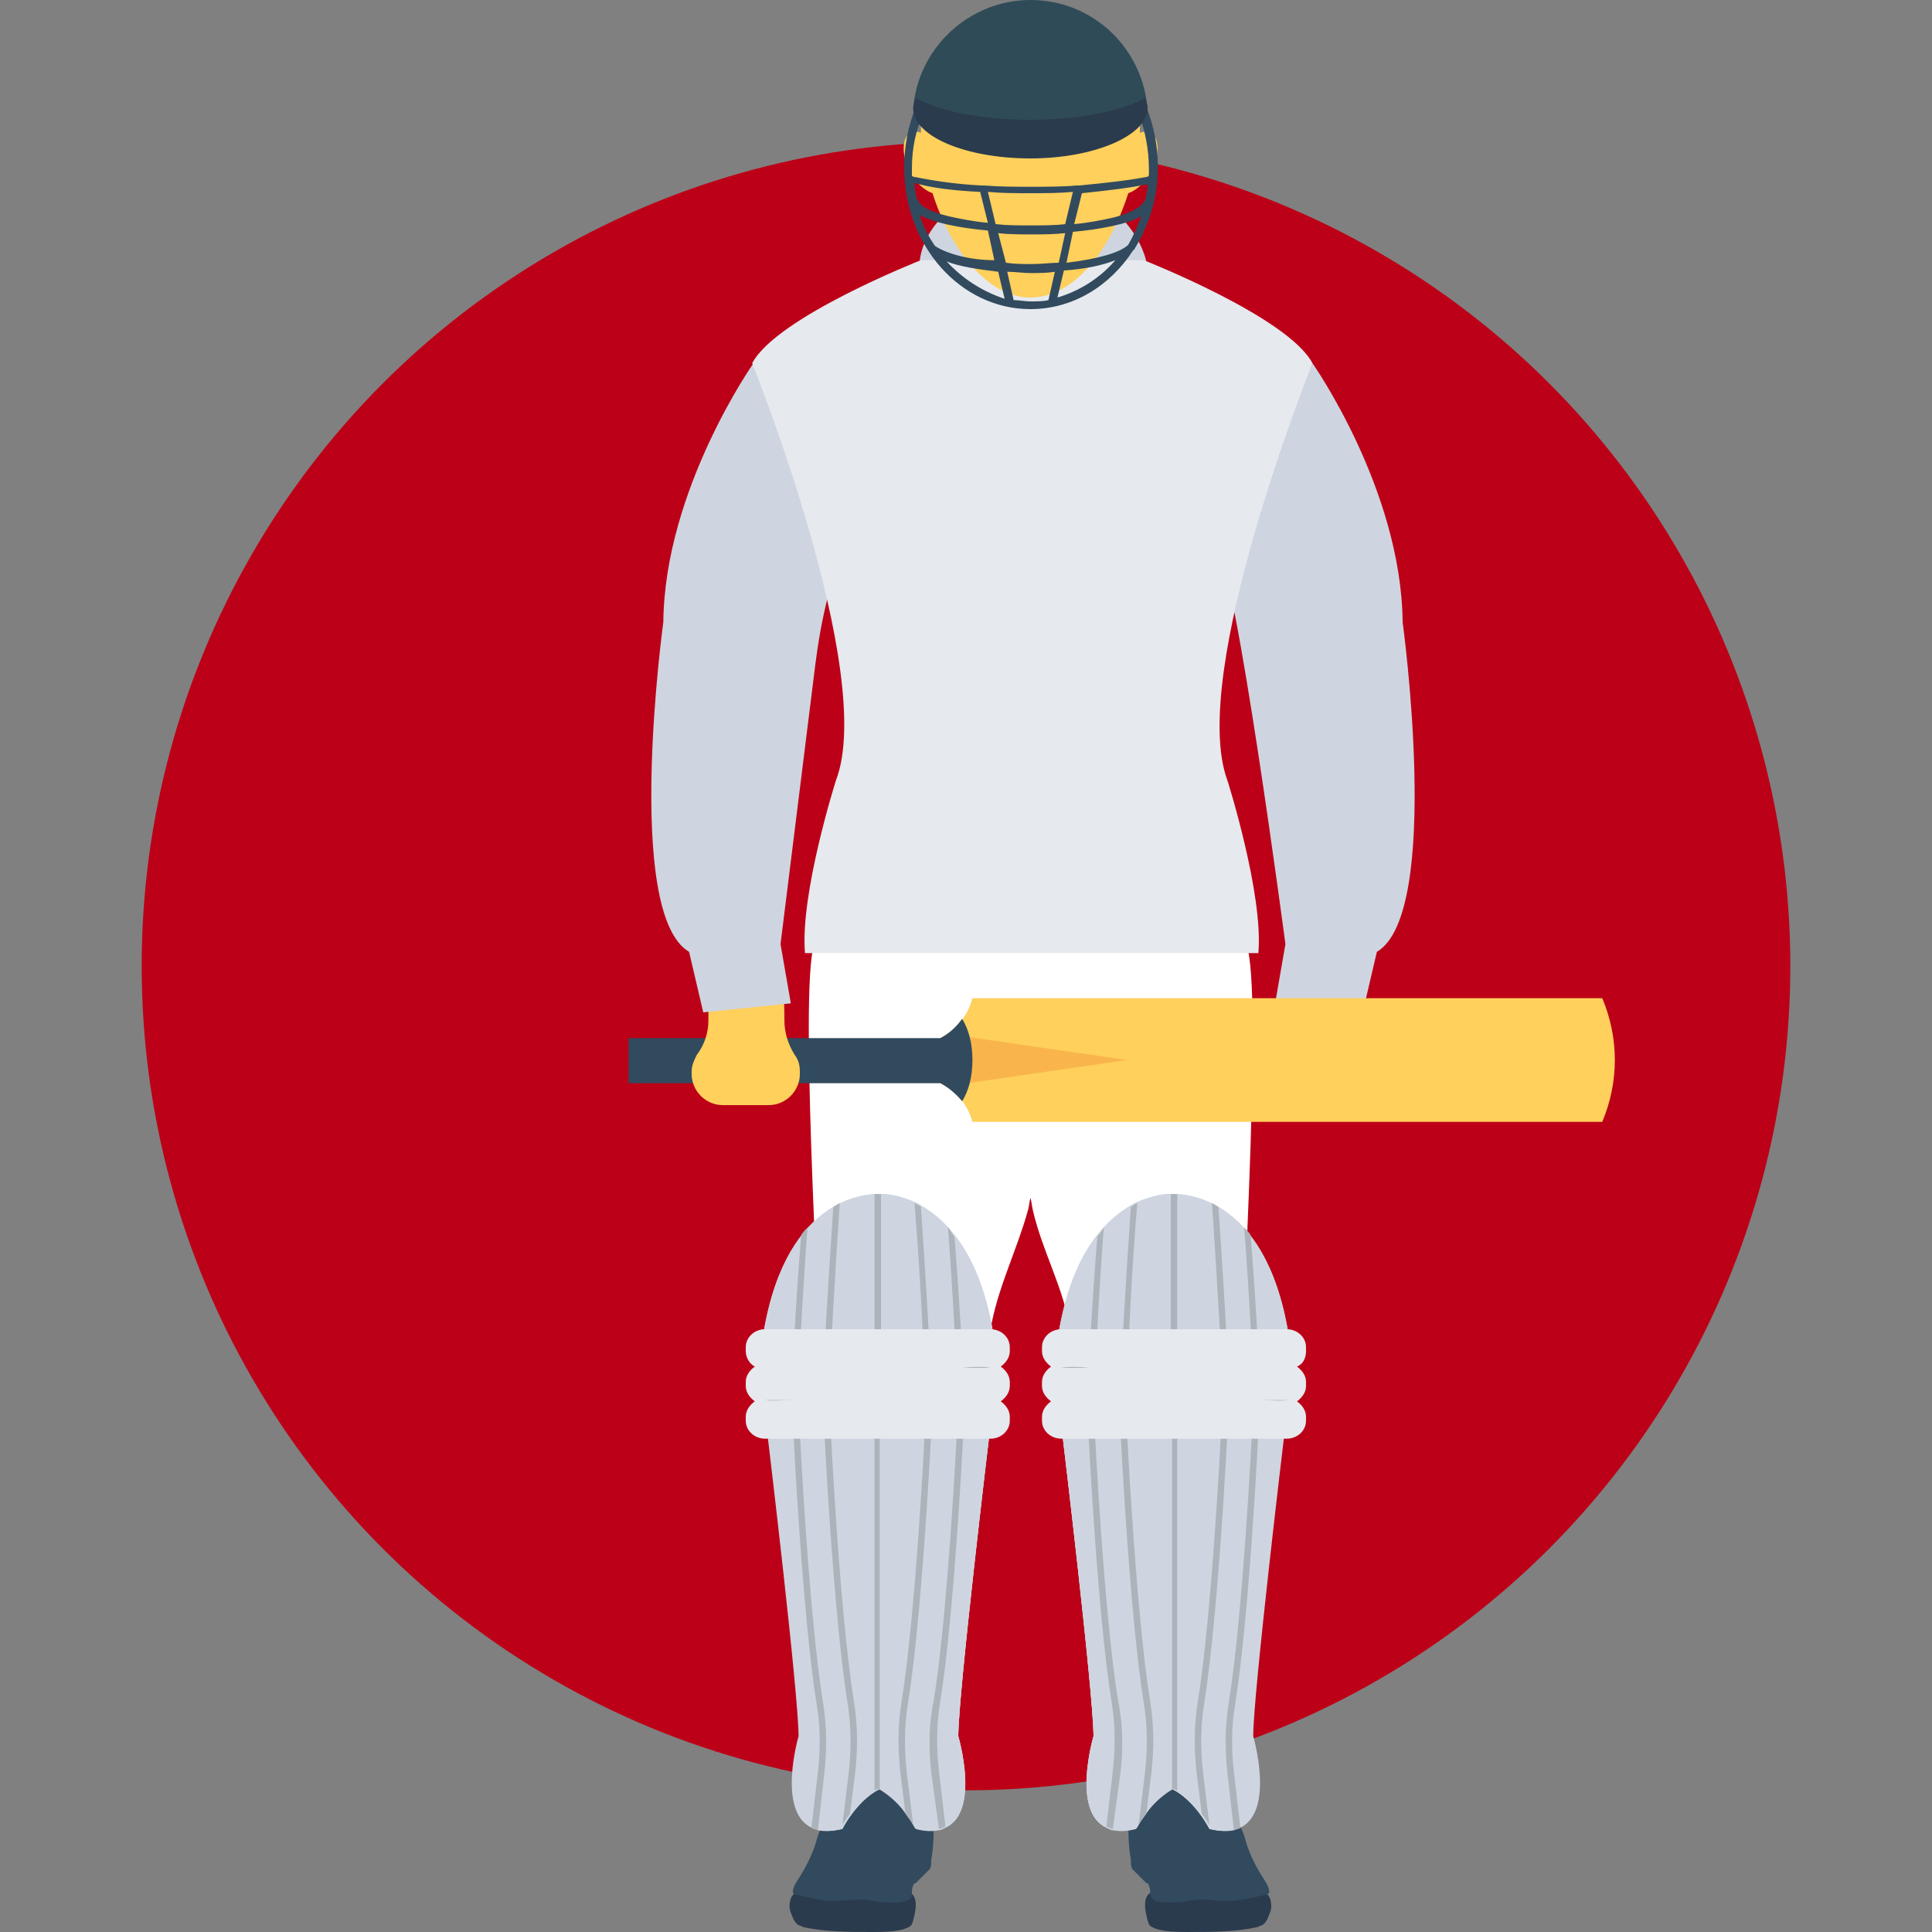 <!DOCTYPE svg PUBLIC "-//W3C//DTD SVG 1.1//EN" "http://www.w3.org/Graphics/SVG/1.1/DTD/svg11.dtd">
<!-- Uploaded to: SVG Repo, www.svgrepo.com, Transformed by: SVG Repo Mixer Tools -->
<svg height="800px" width="800px" version="1.1" id="Layer_1" xmlns="http://www.w3.org/2000/svg" xmlns:xlink="http://www.w3.org/1999/xlink" viewBox="0 0 508.609 508.609" xml:space="preserve" fill="#000000">
<rect x="0" y="0" width="508.609" height="508.609" fill="#808080" stroke="none"/>
<g id="SVGRepo_bgCarrier" stroke-width="0"/>
<g id="SVGRepo_tracerCarrier" stroke-linecap="round" stroke-linejoin="round"/>
<g id="SVGRepo_iconCarrier"> <circle style="fill:#bc0017;" cx="254.305" cy="254.305" r="217.007"/> <path style="fill:#CED5E0;" d="M345.515,95.619c0,0,23.396,33.229,23.735,68.154c0,0,10.511,76.63-6.781,86.803l-3.73,15.936 l-23.057-2.374l2.713-15.597c0,0-13.224-100.026-17.971-103.756L345.515,95.619z"/> <path style="fill:#2B3B4E;" d="M324.154,496.064c1.695,0.339,3.391,1.356,5.086,1.695c1.356,0.339,3.052,0,4.069,0.678 c1.017,0.678,1.356,2.034,1.356,3.391s-0.678,2.374-1.017,3.391c-0.339,0.678-0.678,1.017-1.017,1.356 c-0.339,0.339-1.017,0.339-1.356,0.678c-5.764,1.356-12.207,1.356-18.31,1.356c-2.713,0-5.425,0-8.138-0.678 c-1.017-0.339-2.034-0.678-2.374-1.356c0-0.339-0.339-0.678-0.339-1.017c-0.339-1.356-0.678-2.713-0.678-4.069 c0-1.356,0.339-2.713,1.695-3.391c0.339-0.339,1.017-0.339,1.695-0.339c1.356-0.339,2.713-0.678,4.069-0.678 c1.695-0.339,3.391-0.678,5.086-1.017c2.034-0.339,4.069-0.339,6.103-0.339C321.102,495.724,322.797,495.724,324.154,496.064z"/> <path style="fill:#324A5E;" d="M297.028,478.093c0-1.017,0-1.695,0.678-2.374c0.339-0.339,0.678-0.678,1.356-0.678 c2.374-1.017,4.747-2.374,6.781-4.069c1.017-0.678,2.374-1.695,3.73-1.695c0.678,0,1.356,0,2.374,0.339 c1.356,0.339,2.713,0.678,4.069,1.017c1.356,0.339,2.374,0.678,3.73,1.017c1.695,0.678,3.052,1.695,4.408,2.713 c0.339,1.356-0.339,2.373,0.339,3.73c0.339,0.339,0.339,0.678,0.678,0.678c1.695,2.034,2.374,4.408,3.052,6.781 c1.017,3.052,2.374,5.764,4.069,8.477c0.678,1.017,1.356,2.034,1.695,3.052c0,0.339,0.339,1.017,0,1.356 c-0.339,0.339-0.339,0.339-0.678,0.339c-3.391,0.678-6.781,1.695-10.172,1.695c-2.713,0-5.425-0.678-8.138-0.339 c-0.678,0-1.695,0.339-2.374,0.339c-1.695,0.339-3.73,0.339-5.425,0.339c-1.017,0-1.695,0-2.713-0.339 c-1.017-0.339-1.695-1.017-1.695-2.034c0-0.678,0-1.356-0.339-2.034c0-0.339-0.339-0.678-0.678-0.678 c-1.017-1.017-1.695-1.695-2.713-2.713c-0.339-0.339-0.678-0.678-1.017-1.017c-0.339-0.678-0.339-1.356-0.339-2.374 C297.028,485.891,297.028,482.162,297.028,478.093z"/> <path style="fill:#2B3B4E;" d="M218.363,496.064c-1.695,0.339-3.391,1.356-5.086,1.695c-1.356,0.339-3.052,0-4.069,0.678 c-1.017,0.678-1.356,2.034-1.356,3.391s0.678,2.374,1.017,3.391c0.339,0.678,0.678,1.017,1.017,1.356 c0.339,0.339,1.017,0.339,1.356,0.678c5.764,1.356,12.207,1.356,18.31,1.356c2.713,0,5.425,0,8.138-0.678 c1.017-0.339,2.034-0.678,2.374-1.356c0-0.339,0.339-0.678,0.339-1.017c0.339-1.356,0.678-2.713,0.678-4.069 c0-1.356-0.339-2.713-1.695-3.391c-0.339-0.339-1.017-0.339-1.695-0.339c-1.356-0.339-2.713-0.678-4.069-0.678 c-1.695-0.339-3.391-0.678-5.086-1.017c-2.034-0.339-4.069-0.339-6.103-0.339C221.415,495.724,220.058,495.724,218.363,496.064z"/> <path style="fill:#324A5E;" d="M245.828,478.093c0-1.017,0-1.695-0.678-2.374c-0.339-0.339-0.678-0.678-1.356-0.678 c-2.373-1.017-4.747-2.374-6.781-4.069c-1.017-0.678-2.374-1.695-3.73-1.695c-0.678,0-1.356,0-2.374,0.339 c-1.356,0.339-2.713,0.678-4.069,1.017c-1.356,0.339-2.373,0.678-3.73,1.017c-1.695,0.678-3.052,1.695-4.408,2.713 c-0.339,1.356,0.339,2.373-0.339,3.73c0,0.339-0.339,0.678-0.678,0.678c-1.695,2.034-2.374,4.408-3.052,6.781 c-1.017,3.052-2.374,5.764-4.069,8.477c-0.678,1.017-1.356,2.034-1.695,3.052c0,0.339-0.339,1.017,0,1.356 c0.339,0.339,0.339,0.339,0.678,0.339c3.391,0.678,6.781,1.695,10.172,1.695c2.713,0,5.425-0.678,8.138-0.339 c0.678,0,1.695,0.339,2.374,0.339c1.695,0.339,3.73,0.339,5.425,0.339c1.017,0,1.695,0,2.713-0.339 c1.017-0.339,1.695-1.017,1.695-2.034c0-0.678,0-1.356,0.339-2.034c0-0.339,0.339-0.678,0.678-0.678 c1.017-1.017,1.695-1.695,2.713-2.713c0.339-0.339,0.678-0.678,1.017-1.017c0.339-0.678,0.339-1.356,0.339-2.374 C245.828,485.891,245.828,482.162,245.828,478.093z"/> <path style="fill:#FFFFFF;" d="M328.562,250.236H213.955c-3.391,16.954,2.713,108.503,1.695,115.285h44.079 c0-5.764,0.339-11.528,1.356-17.293c2.034-10.172,6.781-19.666,9.494-29.499c0.339-1.017,0.339-2.034,0.678-3.391 c0.339,1.017,0.339,2.034,0.678,3.391c2.373,10.172,7.46,19.327,9.494,29.499c1.017,5.764,1.356,11.528,1.356,17.293h44.079 C326.188,358.739,332.291,267.189,328.562,250.236z"/> <path id="SVGCleanerId_0" style="fill:#CED5E0;" d="M340.09,358.061c-4.069-41.367-26.109-43.74-31.195-43.74 s-26.787,2.374-31.195,43.74c0,0-1.017,16.276,2.034,20.005c0,0,8.138,67.815,8.138,79.004c0,0-8.477,28.482,10.85,24.413 c0,0,3.73-7.121,9.833-10.511c6.103,3.052,9.833,10.511,9.833,10.511c19.327,4.408,10.85-24.413,10.85-24.413 c0-11.189,8.138-79.004,8.138-79.004C341.107,374.336,340.09,358.061,340.09,358.061z"/> <g> <path id="SVGCleanerId_0_1_" style="fill:#CED5E0;" d="M340.09,358.061c-4.069-41.367-26.109-43.74-31.195-43.74 s-26.787,2.374-31.195,43.74c0,0-1.017,16.276,2.034,20.005c0,0,8.138,67.815,8.138,79.004c0,0-8.477,28.482,10.85,24.413 c0,0,3.73-7.121,9.833-10.511c6.103,3.052,9.833,10.511,9.833,10.511c19.327,4.408,10.85-24.413,10.85-24.413 c0-11.189,8.138-79.004,8.138-79.004C341.107,374.336,340.09,358.061,340.09,358.061z"/> </g> <path style="fill:#CED5E0;" d="M338.056,378.066c0,0-8.138,67.815-8.138,79.004c0,0,5.764,19.666-3.391,24.074 c-0.339,0.339-1.017,0.339-1.695,0.678c-1.695,0.339-3.73,0.339-6.103-0.339c0,0-0.339-0.339-0.678-1.017 c-0.339-0.678-1.017-1.695-2.034-3.052c-1.695-2.034-3.73-4.408-6.442-6.103c-0.339,0-0.678-0.339-0.678-0.339 c-0.339,0-0.678,0.339-0.678,0.339c-2.713,1.695-5.086,4.069-6.442,6.103c-1.017,1.356-1.695,2.374-2.034,3.052 c-0.339,0.678-0.678,1.017-0.678,1.017c-2.374,0.678-4.408,0.678-6.103,0.339c-0.678,0-1.017-0.339-1.695-0.678 c-9.155-4.069-3.391-24.074-3.391-24.074c0-11.189-8.138-79.004-8.138-79.004c-3.052-3.391-2.034-20.005-2.034-20.005 c1.695-15.936,5.764-26.109,10.85-32.551c0.678-0.678,1.356-1.356,1.695-2.034c2.373-2.374,4.747-4.408,6.781-5.764 c0.678-0.339,1.017-0.678,1.695-1.017c3.73-1.695,7.121-2.373,8.816-2.373c0.339,0,0.678,0,0.678,0c0.339,0,0.678,0,0.678,0 c2.034,0,5.086,0.678,8.816,2.373c0.678,0.339,1.017,0.678,1.695,1.017c2.374,1.356,4.747,3.052,6.781,5.764 c0.678,0.678,1.356,1.356,1.695,2.034c5.086,6.442,9.155,16.615,10.85,32.551C340.09,358.061,341.107,374.336,338.056,378.066z"/> <g> <path style="fill:#ACB3BA;" d="M324.832,466.564l1.695,14.58c-0.339,0.339-1.017,0.339-1.695,0.678l-1.695-14.919 c-0.678-6.103-0.678-12.546,0.339-18.649c3.73-23.057,6.103-70.866,6.103-71.205h1.695c0,0.339-2.374,48.148-6.103,71.544 C324.154,454.358,324.154,460.461,324.832,466.564z"/> <path style="fill:#ACB3BA;" d="M316.694,466.564l1.695,13.902c-0.339-0.678-1.017-1.695-2.034-3.052l-1.356-10.85 c-0.678-6.103-0.678-12.546,0.339-18.649c3.73-23.057,6.103-70.866,6.103-71.205h1.695c0,0.339-2.374,48.148-6.103,71.544 C316.016,454.358,316.016,460.461,316.694,466.564z"/> <path style="fill:#ACB3BA;" d="M294.993,466.564l-2.034,14.919c-0.678,0-1.017-0.339-1.695-0.678l1.695-14.58 c0.678-6.103,0.678-12.207-0.339-18.31c-3.73-23.057-6.103-70.866-6.103-71.544h1.695c0,0.339,2.374,48.148,6.103,71.205 C295.671,454.019,295.671,460.461,294.993,466.564z"/> <path style="fill:#ACB3BA;" d="M303.131,466.564l-1.356,10.85c-1.017,1.356-1.695,2.374-2.034,3.052l1.695-13.902 c0.678-6.103,0.678-12.207-0.339-18.31c-3.73-23.057-6.103-70.866-6.103-71.544h1.695c0,0.339,2.374,48.148,6.103,71.205 C303.809,454.019,303.809,460.461,303.131,466.564z"/> <path style="fill:#ACB3BA;" d="M309.913,376.71c0,0,0,47.809,0,71.205v23.396c-0.339,0-0.678-0.339-0.678-0.339 c-0.339,0-0.678,0.339-0.678,0.339v-23.396c0-23.396,0-71.205,0-71.205L309.913,376.71L309.913,376.71z"/> <path style="fill:#ACB3BA;" d="M290.585,323.136c-1.356,17.632-2.034,32.89-2.034,33.229h-1.695c0-0.339,0.678-14.241,2.034-30.856 C289.568,324.832,290.246,323.815,290.585,323.136z"/> <path style="fill:#ACB3BA;" d="M299.401,316.694c-1.695,20.005-2.374,39.332-2.374,39.672h-1.695 c0-0.339,1.017-18.988,2.373-38.654C298.384,317.372,298.723,317.033,299.401,316.694z"/> <path style="fill:#ACB3BA;" d="M331.274,356.366h-1.695c0-0.339-0.678-15.597-2.034-33.229c0.678,0.678,1.356,1.356,1.695,2.034 C330.596,342.125,331.274,356.026,331.274,356.366z"/> <path style="fill:#ACB3BA;" d="M323.136,356.366h-1.695c0-0.339-1.017-19.666-2.374-39.672c0.678,0.339,1.017,0.678,1.695,1.017 C322.119,337.377,323.136,356.026,323.136,356.366z"/> <path style="fill:#ACB3BA;" d="M309.913,314.321c0,21.022,0,42.045,0,42.045h-1.695c0,0,0-21.023,0-42.045c0.339,0,0.678,0,0.678,0 C309.234,314.321,309.573,314.321,309.913,314.321z"/> </g> <path style="fill:#E6E9EE;" d="M343.82,355.687v-1.017c0-2.713-2.374-4.747-5.086-4.747h-59.338c-2.713,0-5.086,2.034-5.086,4.747 v1.017c0,1.695,1.017,3.052,2.374,4.069c-1.356,1.017-2.374,2.374-2.374,4.069v1.017c0,1.695,1.017,3.052,2.374,4.069 c-1.356,1.017-2.374,2.373-2.374,4.069v1.017c0,2.713,2.374,4.747,5.086,4.747h59.338c2.713,0,5.086-2.034,5.086-4.747v-1.017 c0-1.695-1.017-3.052-2.374-4.069c1.356-1.017,2.374-2.374,2.374-4.069v-1.017c0-1.695-1.017-3.052-2.374-4.069 C343.142,359.078,343.82,357.383,343.82,355.687z"/> <g> <path style="fill:#ACB3BA;" d="M279.396,360.095c1.695,0,4.408,0,7.46,0c3.052,0,6.442,0,10.511,0c3.73,0,7.799,0,11.868,0 c4.069,0,8.138,0,11.868,0s7.46,0,10.511,0c3.052,0,5.425,0,7.46,0c1.695,0,2.713,0,2.713,0s-1.017,0-2.713,0 c-1.695,0-4.408,0-7.46,0s-6.442,0-10.511,0c-3.73,0-7.799,0-11.868,0c-4.069,0-8.138,0-11.868,0s-7.46,0-10.511,0 C283.804,359.756,281.091,359.756,279.396,360.095c-1.695,0-2.713,0-2.713,0S277.701,360.095,279.396,360.095z"/> <path style="fill:#ACB3BA;" d="M331.613,368.572c-3.052,0-6.442,0-10.511,0c-3.73,0-7.799,0-11.868,0c-4.069,0-8.138,0-11.868,0 s-7.46,0-10.511,0s-5.425,0-7.46,0c-1.695,0-2.713,0-2.713,0s1.017,0,2.713,0s4.408,0,7.46,0c3.052,0,6.442,0,10.511,0 c3.73,0,7.799,0,11.868,0c4.069,0,8.138,0,11.868,0S328.562,368.572,331.613,368.572s5.425,0,7.46,0c1.695,0,2.713,0,2.713,0 s-1.017,0-2.713,0C337.038,368.911,334.665,368.572,331.613,368.572z"/> </g> <path id="SVGCleanerId_1" style="fill:#CED5E0;" d="M200.053,358.061c4.069-41.367,26.109-43.74,31.195-43.74 s26.787,2.374,31.195,43.74c0,0,1.017,16.276-2.034,20.005c0,0-8.138,67.815-8.138,79.004c0,0,8.477,28.482-10.85,24.413 c0,0-3.73-7.121-9.833-10.511c-6.103,3.052-9.833,10.511-9.833,10.511c-19.327,4.408-10.85-24.413-10.85-24.413 c0-11.189-8.138-79.004-8.138-79.004C199.036,374.336,200.053,358.061,200.053,358.061z"/> <g> <path id="SVGCleanerId_1_1_" style="fill:#CED5E0;" d="M200.053,358.061c4.069-41.367,26.109-43.74,31.195-43.74 s26.787,2.374,31.195,43.74c0,0,1.017,16.276-2.034,20.005c0,0-8.138,67.815-8.138,79.004c0,0,8.477,28.482-10.85,24.413 c0,0-3.73-7.121-9.833-10.511c-6.103,3.052-9.833,10.511-9.833,10.511c-19.327,4.408-10.85-24.413-10.85-24.413 c0-11.189-8.138-79.004-8.138-79.004C199.036,374.336,200.053,358.061,200.053,358.061z"/> </g> <path style="fill:#CED5E0;" d="M202.087,378.066c0,0,8.138,67.815,8.138,79.004c0,0-5.764,19.666,3.391,24.074 c0.339,0.339,1.017,0.339,1.695,0.678c1.695,0.339,3.73,0.339,6.103-0.339c0,0,0.339-0.339,0.678-1.017 c0.339-0.678,1.017-1.695,2.034-3.052c1.695-2.034,3.73-4.408,6.442-6.103c0.339,0,0.678-0.339,0.678-0.339 c0.339,0,0.678,0.339,0.678,0.339c2.713,1.695,5.086,4.069,6.442,6.103c1.017,1.356,1.695,2.374,2.034,3.052 s0.678,1.017,0.678,1.017c2.374,0.678,4.408,0.678,6.103,0.339c0.678,0,1.017-0.339,1.695-0.678 c9.155-4.069,3.391-24.074,3.391-24.074c0-11.189,8.138-79.004,8.138-79.004c3.052-3.391,2.034-20.005,2.034-20.005 c-1.695-15.936-5.764-26.109-10.85-32.551c-0.678-0.678-1.356-1.356-1.695-2.034c-2.374-2.374-4.747-4.408-6.781-5.764 c-0.678-0.339-1.017-0.678-1.695-1.017c-3.73-1.695-7.121-2.373-8.816-2.373c-0.339,0-0.678,0-0.678,0c-0.339,0-0.678,0-0.678,0 c-2.034,0-5.086,0.678-8.816,2.373c-0.678,0.339-1.017,0.678-1.695,1.017c-2.374,1.356-4.747,3.052-6.781,5.764 c-0.678,0.678-1.356,1.356-1.695,2.034c-5.086,6.442-9.155,16.615-10.85,32.551C200.053,358.061,199.036,374.336,202.087,378.066z"/> <g> <path style="fill:#ACB3BA;" d="M215.311,466.564l-1.695,14.58c0.339,0.339,1.017,0.339,1.695,0.678l1.695-14.919 c0.678-6.103,0.678-12.546-0.339-18.649c-3.73-23.057-6.103-70.866-6.103-71.205h-1.695c0,0.339,2.374,48.148,6.103,71.544 C215.989,454.358,215.989,460.461,215.311,466.564z"/> <path style="fill:#ACB3BA;" d="M223.449,466.564l-1.695,13.902c0.339-0.678,1.017-1.695,2.034-3.052l1.356-10.85 c0.678-6.103,0.678-12.546-0.339-18.649c-3.73-23.057-6.103-70.866-6.103-71.205h-1.695c0,0.339,2.374,48.148,6.103,71.544 C224.127,454.358,224.127,460.461,223.449,466.564z"/> <path style="fill:#ACB3BA;" d="M245.15,466.564l2.034,14.919c0.678,0,1.017-0.339,1.695-0.678l-1.695-14.58 c-0.678-6.103-0.678-12.207,0.339-18.31c3.73-23.057,6.103-70.866,6.103-71.544h-1.695c0,0.339-2.373,48.148-6.103,71.205 C244.471,454.019,244.471,460.461,245.15,466.564z"/> <path style="fill:#ACB3BA;" d="M237.012,466.564l1.356,10.85c1.017,1.356,1.695,2.374,2.034,3.052l-1.695-13.902 c-0.678-6.103-0.678-12.207,0.339-18.31c3.73-23.057,6.103-70.866,6.103-71.544h-1.695c0,0.339-2.373,48.148-6.103,71.205 C236.334,454.019,236.334,460.461,237.012,466.564z"/> <path style="fill:#ACB3BA;" d="M230.23,376.71c0,0,0,47.809,0,71.205v23.396c0.339,0,0.678-0.339,0.678-0.339 c0.339,0,0.678,0.339,0.678,0.339v-23.396c0-23.396,0-71.205,0-71.205L230.23,376.71L230.23,376.71z"/> <path style="fill:#ACB3BA;" d="M249.558,323.136c1.356,17.632,2.034,32.89,2.034,33.229h1.695c0-0.339-0.678-14.241-2.034-30.856 C250.575,324.832,250.236,323.815,249.558,323.136z"/> <path style="fill:#ACB3BA;" d="M240.742,316.694c1.695,20.005,2.373,39.332,2.373,39.672h1.695c0-0.339-1.017-18.988-2.374-38.654 C242.098,317.372,241.42,317.033,240.742,316.694z"/> <path style="fill:#ACB3BA;" d="M208.869,356.366h1.695c0-0.339,0.678-15.597,2.034-33.229c-0.678,0.678-1.356,1.356-1.695,2.034 C209.547,342.125,208.869,356.026,208.869,356.366z"/> <path style="fill:#ACB3BA;" d="M217.007,356.366h1.695c0-0.339,1.017-19.666,2.373-39.672c-0.678,0.339-1.017,0.678-1.695,1.017 C218.024,337.377,217.007,356.026,217.007,356.366z"/> <path style="fill:#ACB3BA;" d="M230.23,314.321c0,21.022,0,42.045,0,42.045h1.695c0,0,0-21.023,0-42.045c-0.339,0-0.678,0-0.678,0 C230.909,314.321,230.57,314.321,230.23,314.321z"/> </g> <path style="fill:#E6E9EE;" d="M196.323,355.687v-1.017c0-2.713,2.374-4.747,5.086-4.747h59.338c2.713,0,5.086,2.034,5.086,4.747 v1.017c0,1.695-1.017,3.052-2.374,4.069c1.356,1.017,2.374,2.374,2.374,4.069v1.017c0,1.695-1.017,3.052-2.374,4.069 c1.356,1.017,2.374,2.373,2.374,4.069v1.017c0,2.713-2.374,4.747-5.086,4.747h-59.338c-2.713,0-5.086-2.034-5.086-4.747v-1.017 c0-1.695,1.017-3.052,2.374-4.069c-1.356-1.017-2.374-2.374-2.374-4.069v-1.017c0-1.695,1.017-3.052,2.374-4.069 C197.34,359.078,196.323,357.383,196.323,355.687z"/> <g> <path style="fill:#ACB3BA;" d="M260.747,360.095c-1.695,0-4.408,0-7.46,0s-6.442,0-10.511,0c-3.73,0-7.799,0-11.868,0 s-8.138,0-11.868,0c-3.73,0-7.46,0-10.511,0c-3.052,0-5.425,0-7.46,0c-1.695,0-2.713,0-2.713,0s1.017,0,2.713,0 c1.695,0,4.408,0,7.46,0s6.442,0,10.511,0c3.73,0,7.799,0,11.868,0s8.138,0,11.868,0s7.46,0,10.511,0 C256.339,359.756,259.052,359.756,260.747,360.095c1.695,0,2.713,0,2.713,0S262.442,360.095,260.747,360.095z"/> <path style="fill:#ACB3BA;" d="M208.869,368.572c3.052,0,6.442,0,10.511,0c3.73,0,7.799,0,11.868,0s8.138,0,11.868,0 c3.73,0,7.46,0,10.511,0c3.052,0,5.425,0,7.46,0c1.695,0,2.713,0,2.713,0s-1.017,0-2.713,0c-1.695,0-4.408,0-7.46,0 c-3.052,0-6.442,0-10.511,0c-3.73,0-7.799,0-11.868,0s-8.138,0-11.868,0S211.92,368.572,208.869,368.572s-5.425,0-7.46,0 c-1.695,0-2.713,0-2.713,0s1.017,0,2.713,0C203.105,368.911,205.817,368.572,208.869,368.572z"/> </g> <path style="fill:#FFD05B;" d="M256,262.781h165.807c4.408,10.511,4.408,22.04,0,32.551H256 c-3.391-12.207-16.954-12.546-16.954-12.546v-7.46C239.046,275.666,252.609,275.327,256,262.781z"/> <polygon style="fill:#F9B54C;" points="252.27,285.499 296.689,279.057 252.27,272.615 "/> <path style="fill:#324A5E;" d="M247.523,273.293h-82.056v11.868h82.056c2.034,1.017,4.069,2.713,5.764,4.747 c1.695-2.713,2.713-6.442,2.713-10.85c0-4.408-1.017-8.138-2.713-10.85C251.592,270.58,249.558,272.276,247.523,273.293z"/> <path style="fill:#CED5E0;" d="M292.62,54.93c-6.103,3.052-14.241,4.069-20.344,4.069l0,0c-6.442,0-15.258-1.017-21.701-4.069 c0,0-7.46,5.086-8.477,13.902c0,0,12.546,5.425,31.195,5.764l0,0c17.293-0.678,28.482-5.764,28.482-5.764 C299.74,60.355,292.62,54.93,292.62,54.93z"/> <path style="fill:#FFD05B;" d="M206.495,268.546c0-2.374,0-4.747-0.339-6.781h-19.327c-0.339,2.374-0.339,4.747-0.339,6.781 c0,3.391-1.017,6.442-3.052,9.155c-0.678,1.356-1.356,2.713-1.356,4.408v0.678c0,4.408,3.73,8.138,8.138,8.138h12.207 c4.408,0,8.138-3.73,8.138-8.138v-0.678c0-1.695-0.339-3.052-1.356-4.408C207.513,274.988,206.495,271.936,206.495,268.546z"/> <path style="fill:#CED5E0;" d="M198.358,95.619c0,0-23.396,33.229-23.735,68.154c0,0-10.511,76.63,6.781,86.803l3.73,15.936 l23.057-2.374l-2.713-15.597c0,0,8.477-68.154,9.155-73.579c1.356-10.85,4.408-26.109,8.816-30.177L198.358,95.619z"/> <path style="fill:#E6E9EE;" d="M345.515,95.619c-6.442-12.207-44.419-27.126-44.419-27.126h-17.293h-23.735h-17.632 c0,0-37.976,14.919-44.419,27.126c0,0,32.89,81.717,22.04,109.86c0,0-9.494,29.838-8.138,45.436h47.809h23.735h47.809 c1.356-15.597-8.138-45.436-8.138-45.436C312.625,177.335,345.515,95.619,345.515,95.619z"/> <path style="fill:#FFD05B;" d="M302.792,34.925c-0.678-0.339-1.695-0.339-2.713,0c0-1.017,0-2.034,0-2.713 c0-21.701-12.885-31.873-28.821-31.873c-15.936,0-28.821,10.172-28.821,31.873c0,1.017,0,2.034,0,2.713 c-1.017-0.339-2.034-0.339-2.713,0c-2.374,1.356-2.374,5.764-0.339,10.172c1.695,3.052,4.069,5.086,6.103,5.764 c4.747,14.919,14.58,27.465,25.77,27.465c11.529,0,21.023-12.546,25.77-27.465c2.034-0.678,4.408-2.713,6.103-5.764 C305.505,40.689,305.166,35.942,302.792,34.925z"/> <path style="fill:#324A5E;" d="M298.723,65.441c3.73-6.103,6.103-13.224,6.103-21.362c0-5.425-1.017-10.85-3.052-15.936 l-0.339-0.678H241.42l-0.339,0.678c-2.034,5.086-3.052,10.511-3.052,15.936c0,20.683,14.919,37.298,33.229,37.298 c11.189,0,21.023-6.103,27.126-15.597C298.723,65.78,298.723,65.441,298.723,65.441z M246.167,64.763 c-1.695-2.374-3.052-5.086-4.069-8.138c3.73,2.034,10.511,3.391,17.971,4.069l1.695,7.799 C255.322,68.493,249.219,66.797,246.167,64.763C246.506,65.102,246.506,65.102,246.167,64.763z M302.114,48.487 c0,1.356-0.339,3.052-0.678,4.408h-0.339c0,1.017-2.713,3.052-8.138,4.408c-3.052,0.678-6.442,1.356-10.172,1.695l2.034-8.138 C291.264,50.183,297.367,49.505,302.114,48.487z M280.413,58.999c-2.713,0.339-5.764,0.339-9.155,0.339 c-3.391,0-6.103,0-9.155-0.339l-2.034-8.477c3.73,0.339,7.46,0.339,11.189,0.339c3.73,0,7.46,0,11.189-0.339L280.413,58.999z M258.034,50.522l2.034,8.138c-3.73-0.339-7.121-1.017-10.172-1.695c-5.764-1.356-8.138-3.052-8.138-4.408h-0.339 c-0.339-1.356-0.678-3.052-0.678-4.408C245.15,49.505,251.253,50.183,258.034,50.522z M262.781,61.372 c2.713,0.339,5.764,0.339,8.816,0.339s5.764,0,8.816-0.339l-1.695,7.799c-2.034,0-4.408,0.339-7.121,0.339 c-2.374,0-4.408,0-6.781-0.339L262.781,61.372z M282.448,61.033c7.46-0.678,14.241-2.034,17.971-4.069 c-1.017,2.713-2.034,5.086-3.391,7.46c-2.034,2.034-7.799,3.73-16.276,4.747L282.448,61.033z M243.115,29.838h56.625 c1.695,4.408,2.713,9.494,2.713,14.58c0,0.678,0,1.356,0,2.034c-5.086,1.017-11.189,1.695-18.31,2.374l0,0c-0.339,0-0.339,0-0.678,0 c-3.73,0.339-7.799,0.339-12.207,0.339c-4.069,0-8.138,0-12.207-0.339c-0.339,0-0.339,0-0.678,0l0,0 c-7.121-0.339-13.224-1.356-18.31-2.374c0-0.678,0-1.356,0-2.034C240.064,38.993,241.081,34.246,243.115,29.838z M249.219,68.832 c3.391,1.356,8.138,2.034,13.563,2.713l1.695,7.121C258.373,76.63,253.287,73.24,249.219,68.832z M266.85,79.004l-1.695-7.46 c2.034,0,4.069,0.339,6.103,0.339c2.374,0,4.408,0,6.442-0.339l-1.695,7.46c-1.356,0.339-3.052,0.339-4.747,0.339 C269.902,79.343,268.207,79.004,266.85,79.004z M278.379,78.326l1.695-7.121c5.425-0.339,10.172-1.356,13.563-2.713 C289.568,73.24,284.143,76.63,278.379,78.326z"/> <path style="fill:#2F4B57;" d="M247.523,34.246h47.47c0,0,6.781-5.086,7.121-5.086C301.097,12.885,287.873,0,271.258,0 c-16.275,0-29.838,12.885-30.856,28.821C240.742,28.821,247.523,34.246,247.523,34.246z"/> <path style="fill:#2B3B4E;" d="M302.114,28.482c0,7.121-13.902,13.224-30.856,13.224s-30.856-5.764-30.856-13.224 c0-1.017,0.339-1.695,0.678-2.713c5.764,3.391,17.293,5.764,30.177,5.764c12.885,0,24.413-2.374,30.177-5.764 C301.775,26.787,302.114,27.465,302.114,28.482z"/> </g>
</svg>